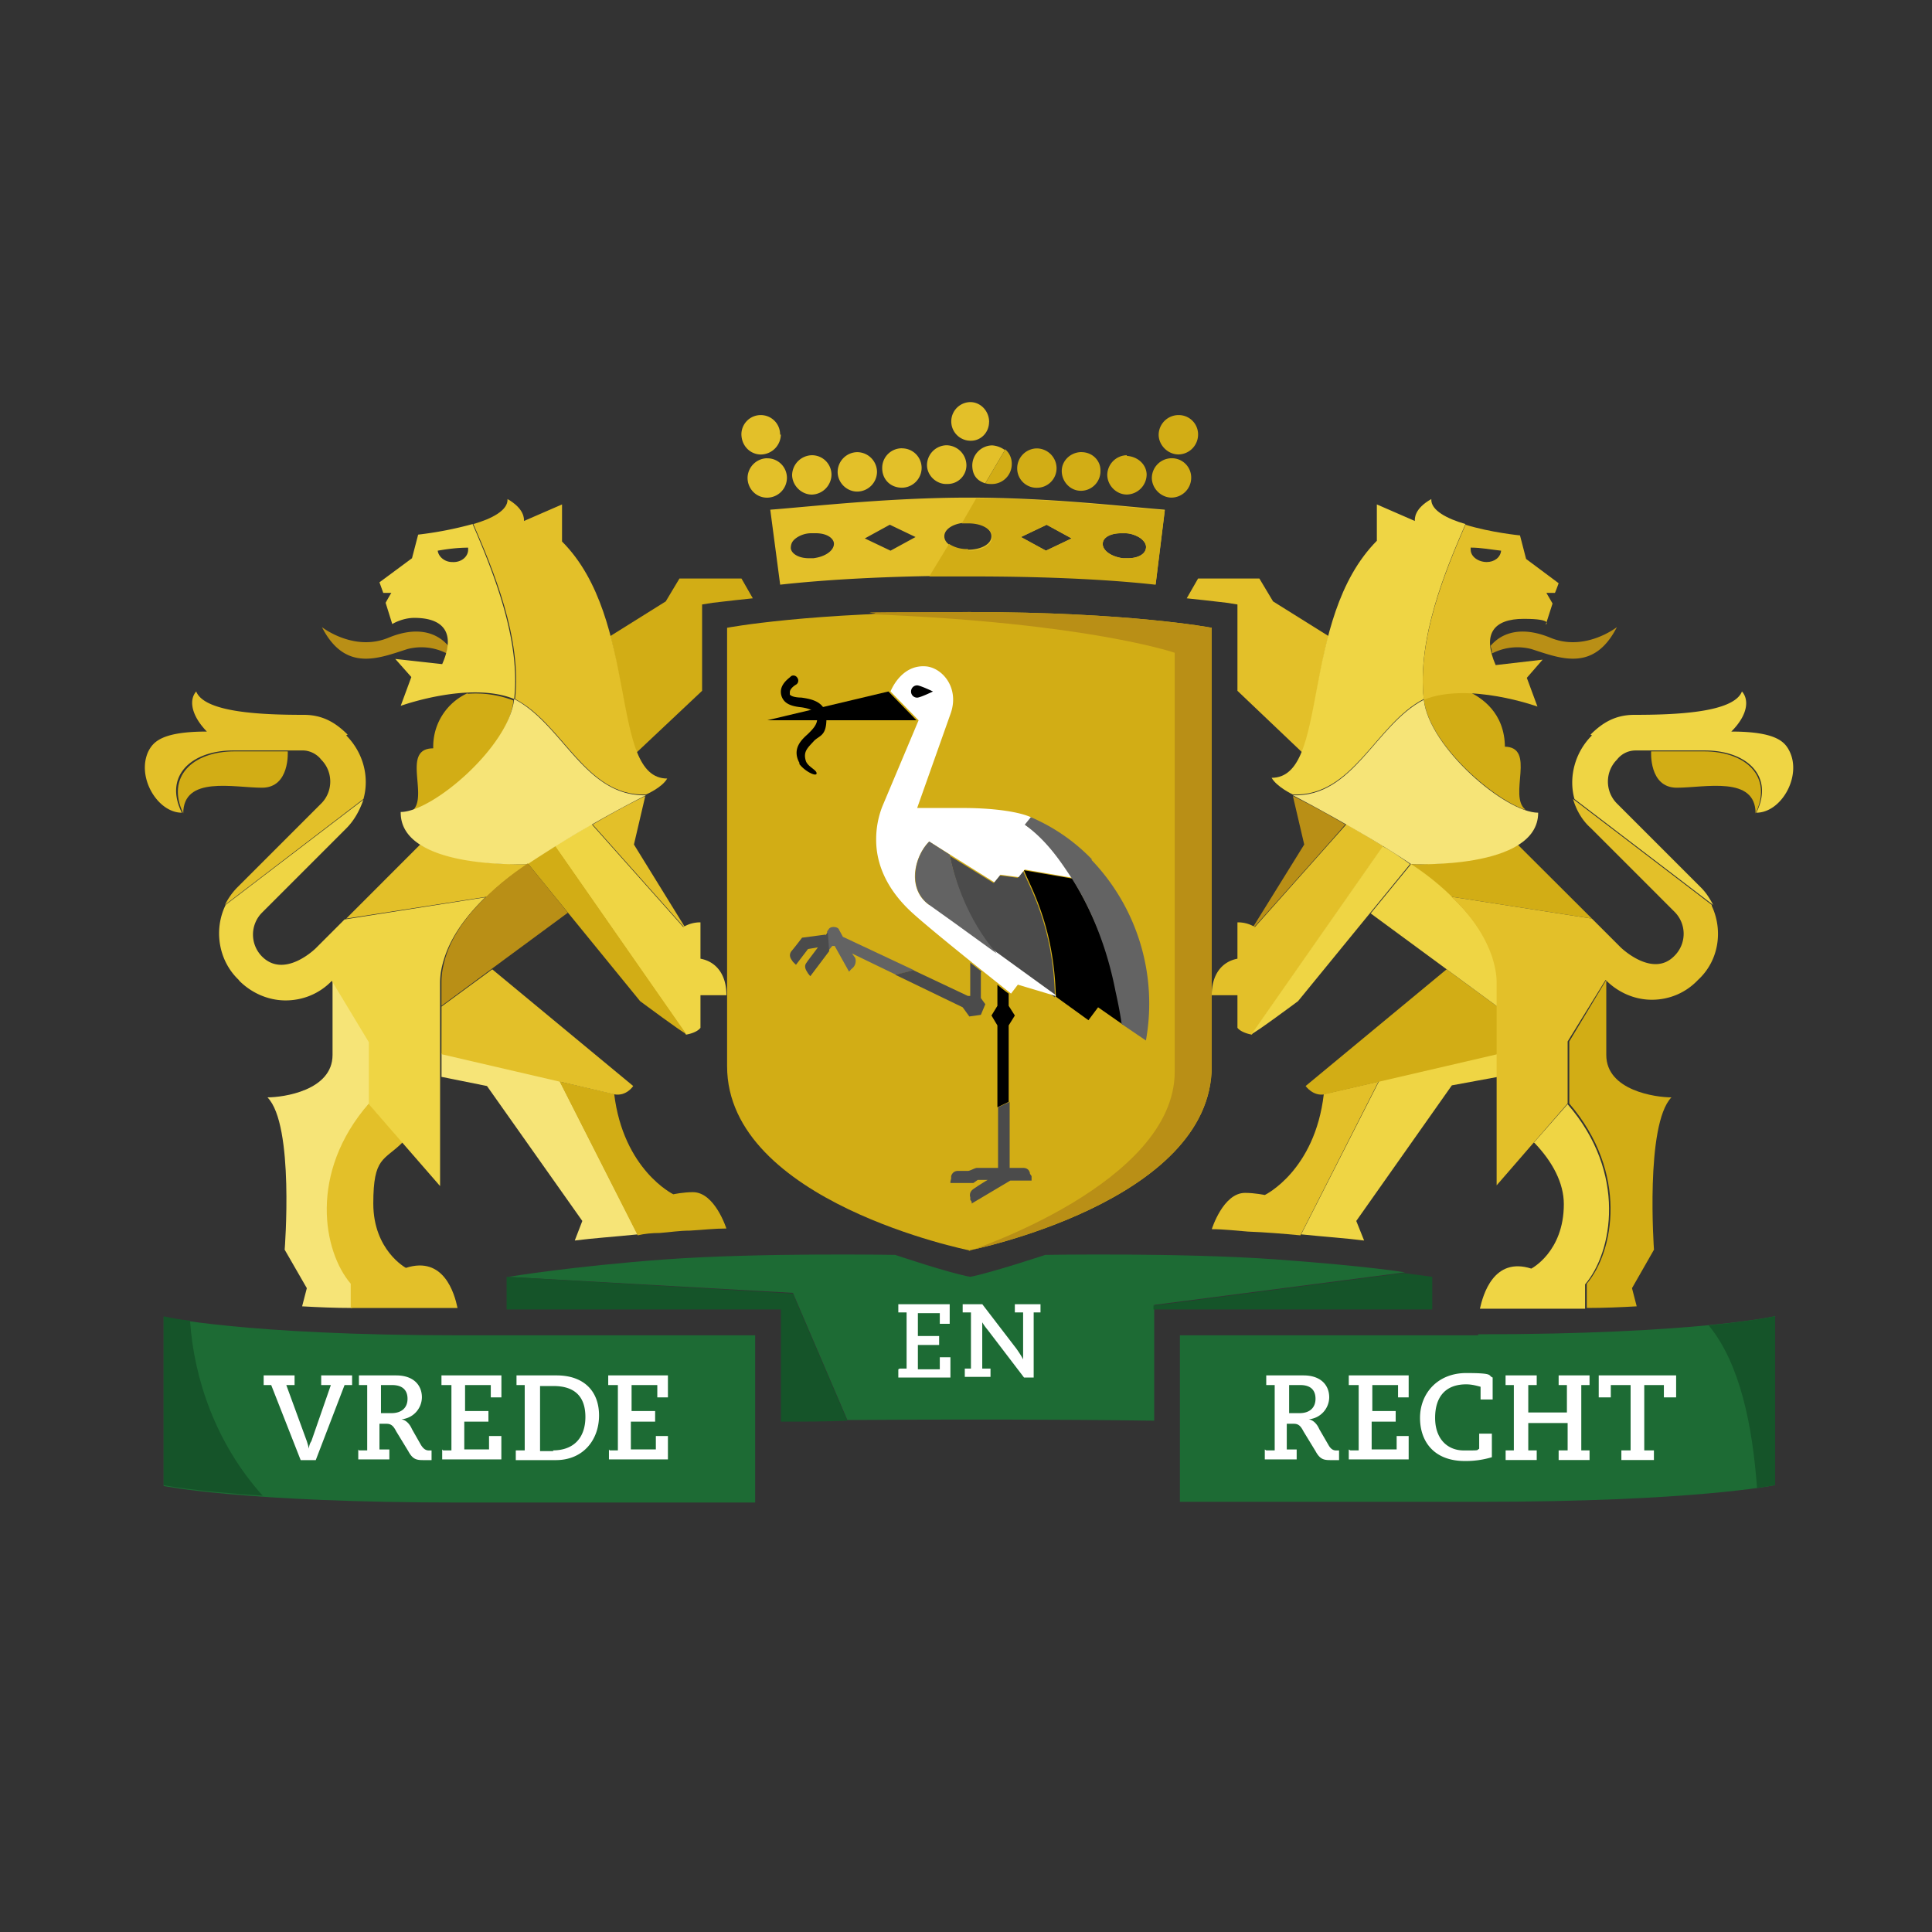 <svg xmlns="http://www.w3.org/2000/svg" width="32" height="32"><rect width="100%" height="100%" fill="#333333" stroke="none"/><path d="M24.484 22.117h-4.941v2.758h4.941c3.59 0 4.918-.277 4.918-.277V21.8s-1.328.3-4.918.3Zm0 0" style="stroke:none;fill-rule:nonzero;fill:#1d6b34;fill-opacity:1"/><path d="m13.133 21.414.902 2.106c1.695-.012 3.387-.012 5.082.011v-1.918l4.153-.539s-.579-.101-2.145-.215c-1.57-.113-3.812-.074-3.812-.074s-.907.3-1.243.363c-.351-.062-1.242-.363-1.242-.363s-2.234-.039-3.8.074c-1.555.114-2.61.29-2.61.29Zm0 0" style="stroke:none;fill-rule:nonzero;fill:#1d6b34;fill-opacity:1"/><path d="M12.934 21.688v1.859c.363 0 .726 0 1.101-.016l-.902-2.105-4.742-.278v.54h4.554Zm0 0" style="stroke:none;fill-rule:nonzero;fill:#155429;fill-opacity:1"/><path d="M12.508 22.117H7.625c-3.586 0-4.914-.305-4.914-.305v2.801s1.328.274 4.914.274h4.883Zm0 0" style="stroke:none;fill-rule:nonzero;fill:#1d6b34;fill-opacity:1"/><path d="M3.148 21.875c-.3-.035-.437-.074-.437-.074v2.797s.477.101 1.64.175c-.777-.863-1.14-1.941-1.203-2.898m0 0" style="stroke:none;fill-rule:nonzero;fill:#155429;fill-opacity:1"/><path d="M4.352 22.781h.527v.16h-.137l.34.93c.012.04.023.074.035.125 0-.035.012-.086.04-.125l.323-.93h-.16v-.16h.512v.16h-.125l-.477 1.243h-.25l-.488-1.243h-.125v-.16Zm1.593 1.242h.137v-1.082h-.137v-.16h.617c.286 0 .426.16.426.364a.37.37 0 0 1-.34.363c.075.012.137.074.176.164l.149.262c.039.062.078.09.129.09h.046v.16h-.136c-.114 0-.176-.012-.25-.149l-.2-.328c-.05-.098-.09-.125-.164-.125h-.113v.426h.164v.164h-.515v-.164Zm.54-.617c.163 0 .265-.086.265-.238 0-.148-.09-.227-.254-.227H6.31v.465zm.855.617h.137v-1.082h-.165v-.16h.993v.364h-.176v-.204h-.426v.43h.387v.176H7.69v.46h.41v-.222h.204v.387h-.98v-.164Zm1.215 0h.136v-1.082h-.136v-.16h.664c.453 0 .703.262.703.664 0 .403-.262.739-.715.739h-.664v-.16Zm.601 0c.352 0 .54-.214.54-.554 0-.336-.176-.512-.528-.512h-.223v1.078h.223Zm.942 0h.136v-1.082h-.16v-.16h.989v.364h-.176v-.204h-.426v.43h.39v.176h-.402v.46h.414v-.222h.2v.387h-.977v-.164Zm10.875 0h.14v-1.082h-.14v-.16h.617c.285 0 .426.16.426.364a.37.37 0 0 1-.34.363c.074.012.137.074.176.164l.152.262q.05.091.125.09h.05v.16h-.14c-.113 0-.176-.012-.25-.149l-.2-.328c-.05-.098-.089-.125-.163-.125h-.113v.426h.164v.164h-.528v-.164Zm.554-.617c.16 0 .262-.086.262-.238 0-.148-.086-.227-.25-.227h-.187v.465zm.84.617h.137v-1.082h-.164v-.16h.992v.364h-.176v-.204h-.426v.43h.387v.176h-.398v.46h.414v-.222h.199v.387h-.992v-.164Zm2.156-.828v-.226c-.05-.012-.136-.04-.238-.04-.34 0-.515.204-.515.555 0 .348.203.54.476.54.277 0 .203 0 .254-.028v-.25h.21v.39a1.5 1.5 0 0 1-.448.063c-.504 0-.742-.316-.742-.715 0-.402.289-.742.765-.742s.352.04.438.074v.364h-.2Zm1.305.828h.137v-.453h-.652v.453h.14v.16h-.515v-.16h.136v-1.082h-.137v-.16h.516v.16h-.14v.454h.64v-.454h-.137v-.16h.512v.16h-.137v1.082h.137v.16h-.512v-.16Zm1.043 0h.137v-1.082h-.328v.204h-.2v-.364h1.282v.364h-.203v-.204h-.325v1.082h.16v.16h-.539v-.16Zm0 0" style="stroke:none;fill-rule:nonzero;fill:#fff;fill-opacity:1"/><path d="M16.121 9.535c1.34 0 2.356.063 3.02.137l.152-1.23c-.664-.051-1.895-.2-3.238-.2-1.34 0-2.621.149-3.297.2l.164 1.242c.676-.075 1.742-.149 3.21-.149Zm2.145-.543c.011-.097.136-.16.3-.16h.075c.086 0 .175.035.238.074.074.051.113.114.101.176-.015.102-.14.164-.3.164h-.078c-.211-.027-.352-.14-.336-.254m-.93-.3.414.226-.426.203-.414-.226Zm-1.305-.036c.227 0 .39.098.39.227 0 .125-.163.222-.39.222-.226 0-.39-.097-.39-.222 0-.13.175-.227.39-.227m-1.293.035.426.204-.414.226-.426-.203Zm-1.543.215a.44.44 0 0 1 .239-.074h.078c.175 0 .285.074.3.16.012.113-.124.227-.34.254h-.074c-.175 0-.289-.078-.3-.164 0-.074.023-.125.097-.176m3.188-1.918c0-.176-.137-.328-.313-.328a.32.32 0 1 0 .012.64c.164 0 .3-.136.3-.312m-3.461.211a.32.32 0 0 0-.317-.324.32.32 0 0 0-.324.313c0 .199.149.34.324.34a.335.335 0 0 0 .329-.329Zm2.758.176a.33.33 0 0 0-.325.328c0 .176.16.324.336.313a.31.31 0 0 0 .317-.313.335.335 0 0 0-.328-.328m-.739.05a.325.325 0 0 0-.328.329c0 .187.137.324.328.324a.33.33 0 0 0 .325-.324.324.324 0 0 0-.325-.328m-.742.063a.33.33 0 0 0-.324.328c0 .176.148.325.324.325a.33.33 0 0 0 .328-.325.33.33 0 0 0-.328-.328m-.75.051a.335.335 0 0 0-.328.324c0 .176.152.328.328.328a.335.335 0 0 0 .324-.328.323.323 0 0 0-.324-.324m-.742.05a.33.33 0 0 0-.324.325c0 .176.137.328.324.328a.33.33 0 0 0 .328-.328.324.324 0 0 0-.328-.324m3.727-.214a.335.335 0 0 0-.329.328c0 .176.09.262.215.3l.325-.55a.4.4 0 0 0-.211-.078m0 0" style="stroke:none;fill-rule:nonzero;fill:#e3c029;fill-opacity:1"/><path d="M19.52 6.875a.33.33 0 0 0-.329.324c0 .176.153.328.329.328a.33.33 0 0 0 .324-.328.32.32 0 0 0-.324-.324m-.114.715a.33.33 0 0 0-.328.324c0 .176.152.328.328.328a.33.33 0 0 0 .324-.328.32.32 0 0 0-.324-.324m-.742-.05a.33.33 0 0 0-.324.323c0 .176.148.328.324.328a.335.335 0 0 0 .328-.328c0-.16-.137-.3-.328-.312Zm-.75-.052c-.176 0-.328.137-.328.313s.14.328.316.328h.012a.325.325 0 0 0 .313-.34c0-.164-.137-.3-.313-.3m-.742-.062a.33.33 0 0 0-.324.328.32.32 0 0 0 .324.324.324.324 0 0 0 .328-.324.33.33 0 0 0-.328-.328m-.527.027-.325.55c.04.013.075.013.114.013a.33.33 0 0 0 .324-.325.31.31 0 0 0-.113-.253Zm-.614 1.64a.54.54 0 0 1-.312-.085l-.328.539h.73c1.34 0 2.356.062 3.02.137l.152-1.23c-.64-.048-1.832-.2-3.125-.2l-.238.414h.113c.227 0 .39.102.39.227 0 .136-.175.226-.39.226Zm2.235-.1c.011-.098.136-.161.3-.161h.075c.086 0 .175.035.238.074.074.051.113.114.101.176-.015.102-.14.164-.3.164h-.078c-.211-.027-.352-.14-.336-.254m-.93-.302.414.227-.426.203-.414-.226Zm0 0" style="stroke:none;fill-rule:nonzero;fill:#d2ad15;fill-opacity:1"/><path d="M19.105 21.613v.075h4.618v-.54l-.477-.062-4.14.539Zm9.997 3.035c.203-.035.3-.05.3-.05V21.8s-.324.074-1.101.152c.527.64.726 1.68.8 2.684Zm0 0" style="stroke:none;fill-rule:nonzero;fill:#155429;fill-opacity:1"/><path d="M14.902 22.668h.114v-.93h-.137v-.136h.851v.324h-.164v-.176h-.363v.379h.352v.148h-.352v.403h.363v-.2h.176v.336h-.863v-.136Zm1.067 0h.113v-.93h-.137v-.136h.325l.566.738c.035.05.086.125.11.176v-.778h-.137v-.136h.425v.136h-.113v1.078h-.16l-.602-.789a1 1 0 0 1-.09-.125v.766h.137v.137h-.426v-.137Zm0 0" style="stroke:none;fill-rule:nonzero;fill:#fff;fill-opacity:1"/><path d="M29.078 13.473c0-.63-.84-.426-1.305-.426s-.425-.602-.425-.602h.875c.703 0 1.144.426.855 1.028m0 0" style="stroke:none;fill-rule:nonzero;fill:#d2ad15;fill-opacity:1"/><path d="M26.344 12.168c.199-.2.414-.328.726-.328.676 0 1.645-.035 1.782-.387.113.125.113.375-.176.664.754 0 .89.176.965.328.203.414-.137 1.016-.551 1.016.3-.602-.152-1.031-.852-1.031h-1.156a.39.39 0 0 0-.3.152c-.2.2-.2.527 0 .727l1.394 1.394c.086.086.148.188.199.285l-2.297-1.754c-.098-.351 0-.765.29-1.054Zm0 0" style="stroke:none;fill-rule:nonzero;fill:#efd544;fill-opacity:1"/><path d="M24.71 10.813c0-.04-.01-.075-.023-.114.2-.238.54-.324.993-.136.574.238 1.101-.176 1.101-.176-.386.754-.941.515-1.418.363a.92.92 0 0 0-.652.074Zm-2.42 2.847c-.49-.289-.876-.476-.876-.476l.188.804-.856 1.38h.016s1.527-1.708 1.515-1.708Zm0 0" style="stroke:none;fill-rule:nonzero;fill:#b98f16;fill-opacity:1"/><path d="M24.926 12.383c0-.59-.403-.828-.578-.918-.262 0-.54.012-.766.113.074.703 1.078 1.617 1.668 1.832h.016c-.29-.226.187-1.043-.352-1.043Zm0 0" style="stroke:none;fill-rule:nonzero;fill:#d2ad15;fill-opacity:1"/><path d="M22.906 14.012c-.203-.125-.402-.239-.601-.364l-1.52 1.707a.54.54 0 0 0-.289-.078v.602c-.262.05-.426.266-.426.605h.426v.54c.05.062.152.097.238.113l2.172-3.114Zm0 0" style="stroke:none;fill-rule:nonzero;fill:#e3c029;fill-opacity:1"/><path d="M25.137 13.988c-.602.364-1.766.325-1.782.325-.011 0 .34.199.68.539l2.332.363Zm2.547 4.188c-.262 0-1.079-.113-1.079-.703V16.23l-.613 1.02v1.027c.988 1.153.738 2.457.29 2.985v.402c.288 0 .562-.012.827-.027l-.078-.301.364-.637s-.149-2.07.289-2.523m0 0" style="stroke:none;fill-rule:nonzero;fill:#d2ad15;fill-opacity:1"/><path d="m22.906 14.012-2.172 3.11c.04 0 .766-.54.766-.54l1.855-2.27c-.16-.113-.3-.214-.46-.3Zm0 0" style="stroke:none;fill-rule:nonzero;fill:#efd544;fill-opacity:1"/><path d="M23.582 11.59c-.8.414-1.164 1.617-2.168 1.582 0 0 1.14.59 1.957 1.14 0 0 2.106.102 2.106-.851-.54 0-1.805-1.078-1.895-1.871m0 0" style="stroke:none;fill-rule:nonzero;fill:#f6e477;fill-opacity:1"/><path d="M21.574 12.457c.176-.453.238-1.18.43-1.922l-.918-.574-.227-.379h-1.015l-.188.328c.39.04.653.074.664.074l.176.028v1.43l1.067 1.015Zm0 0" style="stroke:none;fill-rule:nonzero;fill:#e3c029;fill-opacity:1"/><path d="M22.805 8.969v-.614l.629.274c0-.035-.016-.2.273-.363-.012.187.266.328.566.414-.328.754-.804 1.894-.691 2.898-.8.414-1.164 1.617-2.168 1.582 0 0-.266-.125-.352-.277.965 0 .45-2.621 1.743-3.926Zm2.61 9.96c.3.313.487.665.487 1.016 0 .79-.539 1.067-.539 1.067-.625-.2-.8.437-.851.664h1.742v-.403c.453-.527.703-1.843-.29-2.984l-.562.64Zm-.614-1.105v-.465.09l-1.957.453-1.293 2.543c.39.04.738.063 1.043.102l-.13-.324 1.583-2.246.765-.141Zm0 0" style="stroke:none;fill-rule:nonzero;fill:#efd544;fill-opacity:1"/><path d="M21.926 18.125c-.149 1.27-.977 1.668-.977 1.668s-.164-.035-.328-.035c-.363 0-.55.601-.55.601.199 0 .39.024.6.04.29.011.579.035.868.062l1.293-2.547-.918.211Zm0 0" style="stroke:none;fill-rule:nonzero;fill:#e3c029;fill-opacity:1"/><path d="m24.8 16.672-.84-.617-2.335 1.933s.125.176.316.137l2.86-.664Zm0 0" style="stroke:none;fill-rule:nonzero;fill:#d2ad15;fill-opacity:1"/><path d="m23.371 14.313-.668.816 2.098 1.543v-.402c0-.137-.028-.262-.063-.391-.125-.41-.414-.762-.691-1.027a4.3 4.3 0 0 0-.676-.54m0 0" style="stroke:none;fill-rule:nonzero;fill:#efd544;fill-opacity:1"/><path d="m25.816 9.66-.539-.402-.101-.39s-.488-.048-.903-.177c-.328.754-.804 1.895-.691 2.899.742-.3 1.883.113 1.883.113l-.176-.476.262-.301-.778.09c-.226-.516-.035-.766.465-.766.504 0 .364.098.364.098l.113-.352-.102-.176h.14c0 .016.063-.16.063-.16m-1.191-.351c-.14 0-.266-.09-.266-.204V9.07c.176 0 .352.035.504.051-.011.113-.113.188-.238.188m0 0" style="stroke:none;fill-rule:nonzero;fill:#e3c029;fill-opacity:1"/><path d="M3.035 13.473c0-.63.84-.426 1.305-.426s.426-.602.426-.602h-.88c-.699 0-1.14.426-.85 1.028m0 0" style="stroke:none;fill-rule:nonzero;fill:#d2ad15;fill-opacity:1"/><path d="M5.758 12.168c-.2-.2-.414-.328-.727-.328-.68 0-1.644-.035-1.781-.387-.113.125-.102.375.176.664-.754 0-.89.176-.969.328-.2.426.152 1.016.555 1.016-.301-.602.148-1.031.851-1.031H5.02c.097 0 .222.05.3.152.2.2.2.527 0 .727l-1.394 1.394a1.1 1.1 0 0 0-.2.285l2.294-1.754c.101-.363 0-.765-.286-1.054Zm0 0" style="stroke:none;fill-rule:nonzero;fill:#e3c029;fill-opacity:1"/><path d="M7.402 10.813c0-.04.012-.075.024-.114-.2-.238-.54-.324-.992-.136-.575.238-1.102-.176-1.102-.176.387.754.941.515 1.418.363a.92.92 0 0 1 .652.074Zm0 0" style="stroke:none;fill-rule:nonzero;fill:#b98f16;fill-opacity:1"/><path d="M9.809 13.66c.488-.289.879-.476.879-.476l-.188.804.852 1.38h-.012L9.82 13.66Zm0 0" style="stroke:none;fill-rule:nonzero;fill:#e3c029;fill-opacity:1"/><path d="M7.754 11.477a.97.97 0 0 0-.578.918c-.54 0-.063.812-.352 1.039h.012c.601-.2 1.605-1.13 1.668-1.832a1.74 1.74 0 0 0-.766-.11Zm0 0" style="stroke:none;fill-rule:nonzero;fill:#d2ad15;fill-opacity:1"/><path d="M9.195 14.012c.2-.125.403-.239.602-.364l1.52 1.707a.54.54 0 0 1 .285-.078v.602c.265.05.43.266.43.605h-.43v.54c-.047.062-.149.097-.239.113l-2.168-3.114Zm0 0" style="stroke:none;fill-rule:nonzero;fill:#efd544;fill-opacity:1"/><path d="M6.96 13.988c.603.364 1.77.325 1.782.325s-.336.199-.676.539l-2.332.363Zm0 0" style="stroke:none;fill-rule:nonzero;fill:#e3c029;fill-opacity:1"/><path d="M4.43 18.176c.261 0 1.078-.113 1.078-.703V16.23l.613 1.02v1.027c-.992 1.153-.738 2.457-.289 2.985v.402c-.289 0-.562-.012-.828-.027l.078-.301-.367-.637s.164-2.07-.285-2.523m0 0" style="stroke:none;fill-rule:nonzero;fill:#f6e477;fill-opacity:1"/><path d="M5.832 21.664h1.746c-.05-.238-.226-.867-.855-.664 0 0-.54-.29-.54-1.066 0-.778.176-.704.489-1.016l-.563-.64c-1.004 1.152-.754 2.456-.3 2.984v.402Zm0 0" style="stroke:none;fill-rule:nonzero;fill:#e3c029;fill-opacity:1"/><path d="m9.195 14.012 2.168 3.11c-.035 0-.761-.54-.761-.54l-1.86-2.281c.164-.102.301-.203.465-.29Zm0 0" style="stroke:none;fill-rule:nonzero;fill:#d2ad15;fill-opacity:1"/><path d="M6.637 13.46c0 .954 2.105.852 2.105.852a20 20 0 0 1 1.957-1.14c-1.015.023-1.379-1.18-2.183-1.594-.086.79-1.352 1.871-1.88 1.871Zm0 0" style="stroke:none;fill-rule:nonzero;fill:#f6e477;fill-opacity:1"/><path d="M10.535 12.457c-.172-.453-.238-1.18-.426-1.922l.918-.574.227-.379h1.027l.188.328c-.39.04-.653.074-.664.074l-.176.028v1.43l-1.078 1.015Zm0 0" style="stroke:none;fill-rule:nonzero;fill:#d2ad15;fill-opacity:1"/><path d="M9.309 8.969v-.614l-.63.274c0-.035.012-.2-.273-.363.012.187-.265.328-.566.414.328.754.805 1.894.691 2.898.801.414 1.164 1.617 2.168 1.582 0 0 .266-.113.352-.265-.965 0-.45-2.633-1.742-3.926m0 0" style="stroke:none;fill-rule:nonzero;fill:#e3c029;fill-opacity:1"/><path d="M3.965 16.246c.2.2.476.324.765.324s.563-.113.766-.324l.613 1.016v1.027l1.18 1.356V16.28c0-.136.024-.261.063-.386.125-.415.414-.766.687-1.032l-2.332.367-.477.477s-.515.512-.89.137a.516.516 0 0 1 0-.727l1.394-1.394c.137-.137.223-.301.286-.477l-2.282 1.742c-.199.403-.125.918.215 1.242Zm0 0" style="stroke:none;fill-rule:nonzero;fill:#efd544;fill-opacity:1"/><path d="M7.313 17.824v-.465.09l1.957.453 1.293 2.543c-.391.04-.743.063-1.043.102l.125-.324-1.579-2.235-.754-.152Zm0 0" style="stroke:none;fill-rule:nonzero;fill:#f6e477;fill-opacity:1"/><path d="M10.172 18.113c.152 1.266.98 1.668.98 1.668s.164-.035.325-.035c.363 0 .554.602.554.602-.203 0-.39.023-.605.035-.172 0-.336.027-.5.039-.125 0-.25.012-.364.039L9.27 17.914l.918.211Zm0 0" style="stroke:none;fill-rule:nonzero;fill:#d2ad15;fill-opacity:1"/><path d="m7.313 16.672.84-.617 2.335 1.933s-.113.176-.316.137l-2.86-.664Zm0 0" style="stroke:none;fill-rule:nonzero;fill:#e3c029;fill-opacity:1"/><path d="m8.742 14.3.664.817-2.094 1.543v-.402c0-.137.028-.266.063-.39.125-.415.414-.766.691-1.028.34-.328.664-.527.676-.54m0 0" style="stroke:none;fill-rule:nonzero;fill:#b98f16;fill-opacity:1"/><path d="M7.828 8.68a6 6 0 0 1-.902.175l-.102.391-.539.399.063.175h.136c0-.011-.097.164-.097.164l.11.352s.163-.102.366-.102c.489 0 .688.254.461.766l-.777-.086.266.3-.176.477s1.14-.414 1.879-.113c.113-.992-.364-2.144-.688-2.898m-.34.629c-.125 0-.226-.09-.238-.188.152-.027.328-.05.504-.05v.034c0 .114-.113.215-.266.204m0 0" style="stroke:none;fill-rule:nonzero;fill:#efd544;fill-opacity:1"/><path d="M20.07 17.66c0 2.246-4.015 3.05-4.015 3.05s-4.012-.804-4.012-3.05v-7.262s1.355-.261 4.012-.261c2.66 0 4.015.261 4.015.261Zm0 0" style="stroke:none;fill-rule:nonzero;fill:#d2ad15;fill-opacity:1"/><path d="M16.055 20.71s4.015-.804 4.015-3.05v-7.262s-1.355-.261-4.015-.261c-2.657 0-1.176.011-1.668.035 3.625.14 5.07.64 5.07.64v6.938c0 1.855-3.414 2.973-3.414 2.973Zm0 0" style="stroke:none;fill-rule:nonzero;fill:#b98f16;fill-opacity:1"/><path d="m16.86 14.54-.301-.04-.102.125-.727-.45c.075.364.262 1.055.778 1.641.34.239.691.504.965.704-.024-1.18-.426-1.832-.528-2.094l-.097.125Zm0 0" style="stroke:none;fill-rule:nonzero;fill:#4b4b4b;fill-opacity:1"/><path d="M15.39 14.988c-.374-.261-.25-.8 0-1.05l1.079.675.101-.125.301.04.102-.126.789.137c-.149-.238-.387-.613-.766-.867l.102-.125c-.188-.098-.63-.164-1.141-.164h-.766l.551-1.555c.153-.414-.113-.75-.387-.789-.43-.05-.605.414-.605.414l.465.477-.602 1.43a1.5 1.5 0 0 0-.101.55c0 .402.175.805.554 1.168.313.3 1.68 1.379 1.68 1.379l.113-.148.664.199s-1.98-1.43-2.082-1.52Zm0 0" style="stroke:none;fill-rule:nonzero;fill:#fff;fill-opacity:1"/><path d="m15.742 14.164-.351-.226c-.25.25-.364.789 0 1.05.113.078.601.43 1.117.805-.5-.578-.703-1.266-.778-1.629Zm0 0" style="stroke:none;fill-rule:nonzero;fill:#636363;fill-opacity:1"/><path d="m17.75 14.55-.79-.136c.099.262.5.914.528 2.094l.54.39.16-.214.414.289a4 4 0 0 0-.098-.54 5.9 5.9 0 0 0-.742-1.882Zm0 0" style="stroke:none;fill-rule:nonzero;fill:#000;fill-opacity:1"/><path d="M17.059 19.43c-.012-.051-.047-.086-.114-.086h-.222V18.25l-.192.09v1.004h-.347c-.04 0-.114.05-.153.05h-.164c-.062 0-.097.036-.113.086v.04l-.012.05v.024h.38l.073-.051h.164a4 4 0 0 0-.238.152c-.05.035-.066.086-.05.137v.04l.023.034v.028l.64-.38h.352v-.074l-.027-.039Zm0 0" style="stroke:none;fill-rule:nonzero;fill:#4b4b4b;fill-opacity:1"/><path d="m13.734 15.379-.035.05.024.313.062-.074h.04l.238.426.035-.04.027-.023a.16.16 0 0 0 .04-.164l-.052-.074.727.352.3-.075-1.18-.554c-.023-.047-.062-.114-.062-.114-.011-.047-.101-.062-.148-.035Zm0 0" style="stroke:none;fill-rule:nonzero;fill:#636363;fill-opacity:1"/><path d="m15.18 11.93-.465-.477-2.008.477Zm0 0" style="stroke:none;fill-rule:nonzero;fill:#000;fill-opacity:1"/><path d="m13.672 15.48-.387.051s-.113.149-.176.223c-.039.05-.027.101 0 .14l.024.036.039.039.012.011.199-.261.164-.028c-.074.102-.164.215-.188.254-.039.047-.023.098 0 .137l.024.04.027.034.012.012.312-.414-.023-.313-.04.051Zm2.586.614a6 6 0 0 0-.188-.149v.551h-.039l-.902-.426-.3.075 1.116.539.11.152.191-.027.074-.176-.074-.102v-.426Zm0 0" style="stroke:none;fill-rule:nonzero;fill:#4b4b4b;fill-opacity:1"/><path d="M15.453 11.453s-.21.102-.262.102a.1.1 0 0 1-.101-.102.1.1 0 0 1 .101-.101c.051 0 .262.101.262.101m-2.207 1.192c-.137-.239.027-.391.137-.489.078-.078.152-.152.152-.25 0-.101-.074-.164-.262-.191-.113-.012-.226-.035-.289-.113a.23.23 0 0 1-.05-.16c.011-.141.164-.227.164-.239.035-.027.086-.015.109.024.027.039.016.09-.023.113-.04.023-.102.074-.102.125v.039c.027.035.113.05.191.05.16.024.415.063.415.352 0 .285-.114.274-.204.364-.101.113-.187.175-.136.335.035.102.199.153.175.215-.027.04-.214-.062-.289-.175Zm3.461 3.812s-.074-.05-.187-.148v.351l-.098.16.098.164v1.356l.187-.09v-1.266l.102-.164-.102-.16Zm0 0" style="stroke:none;fill-rule:nonzero;fill:#000;fill-opacity:1"/><path d="m18.125 16.77-.098.128m.063-2.66a3.1 3.1 0 0 0-1.016-.703l-.101.125c.375.266.613.64.765.867.274.426.575 1.051.739 1.895.039.176.074.348.101.539l.402.273a3.44 3.44 0 0 0-.906-2.996Zm0 0" style="stroke:none;fill-rule:nonzero;fill:#636363;fill-opacity:1"/><path d="m28.352 14.988-2.297-1.754c.05.176.148.352.289.477l1.39 1.39a.514.514 0 0 1 0 .731c-.363.375-.89-.14-.89-.14l-.477-.477-2.332-.363c.29.265.563.628.688 1.027.039.129.066.266.066.39v3.364l1.176-1.356V17.25l.629-1.02c.199.204.476.329.765.329s.563-.114.766-.329c.352-.324.414-.828.227-1.226Zm0 0" style="stroke:none;fill-rule:nonzero;fill:#e3c029;fill-opacity:1"/></svg>